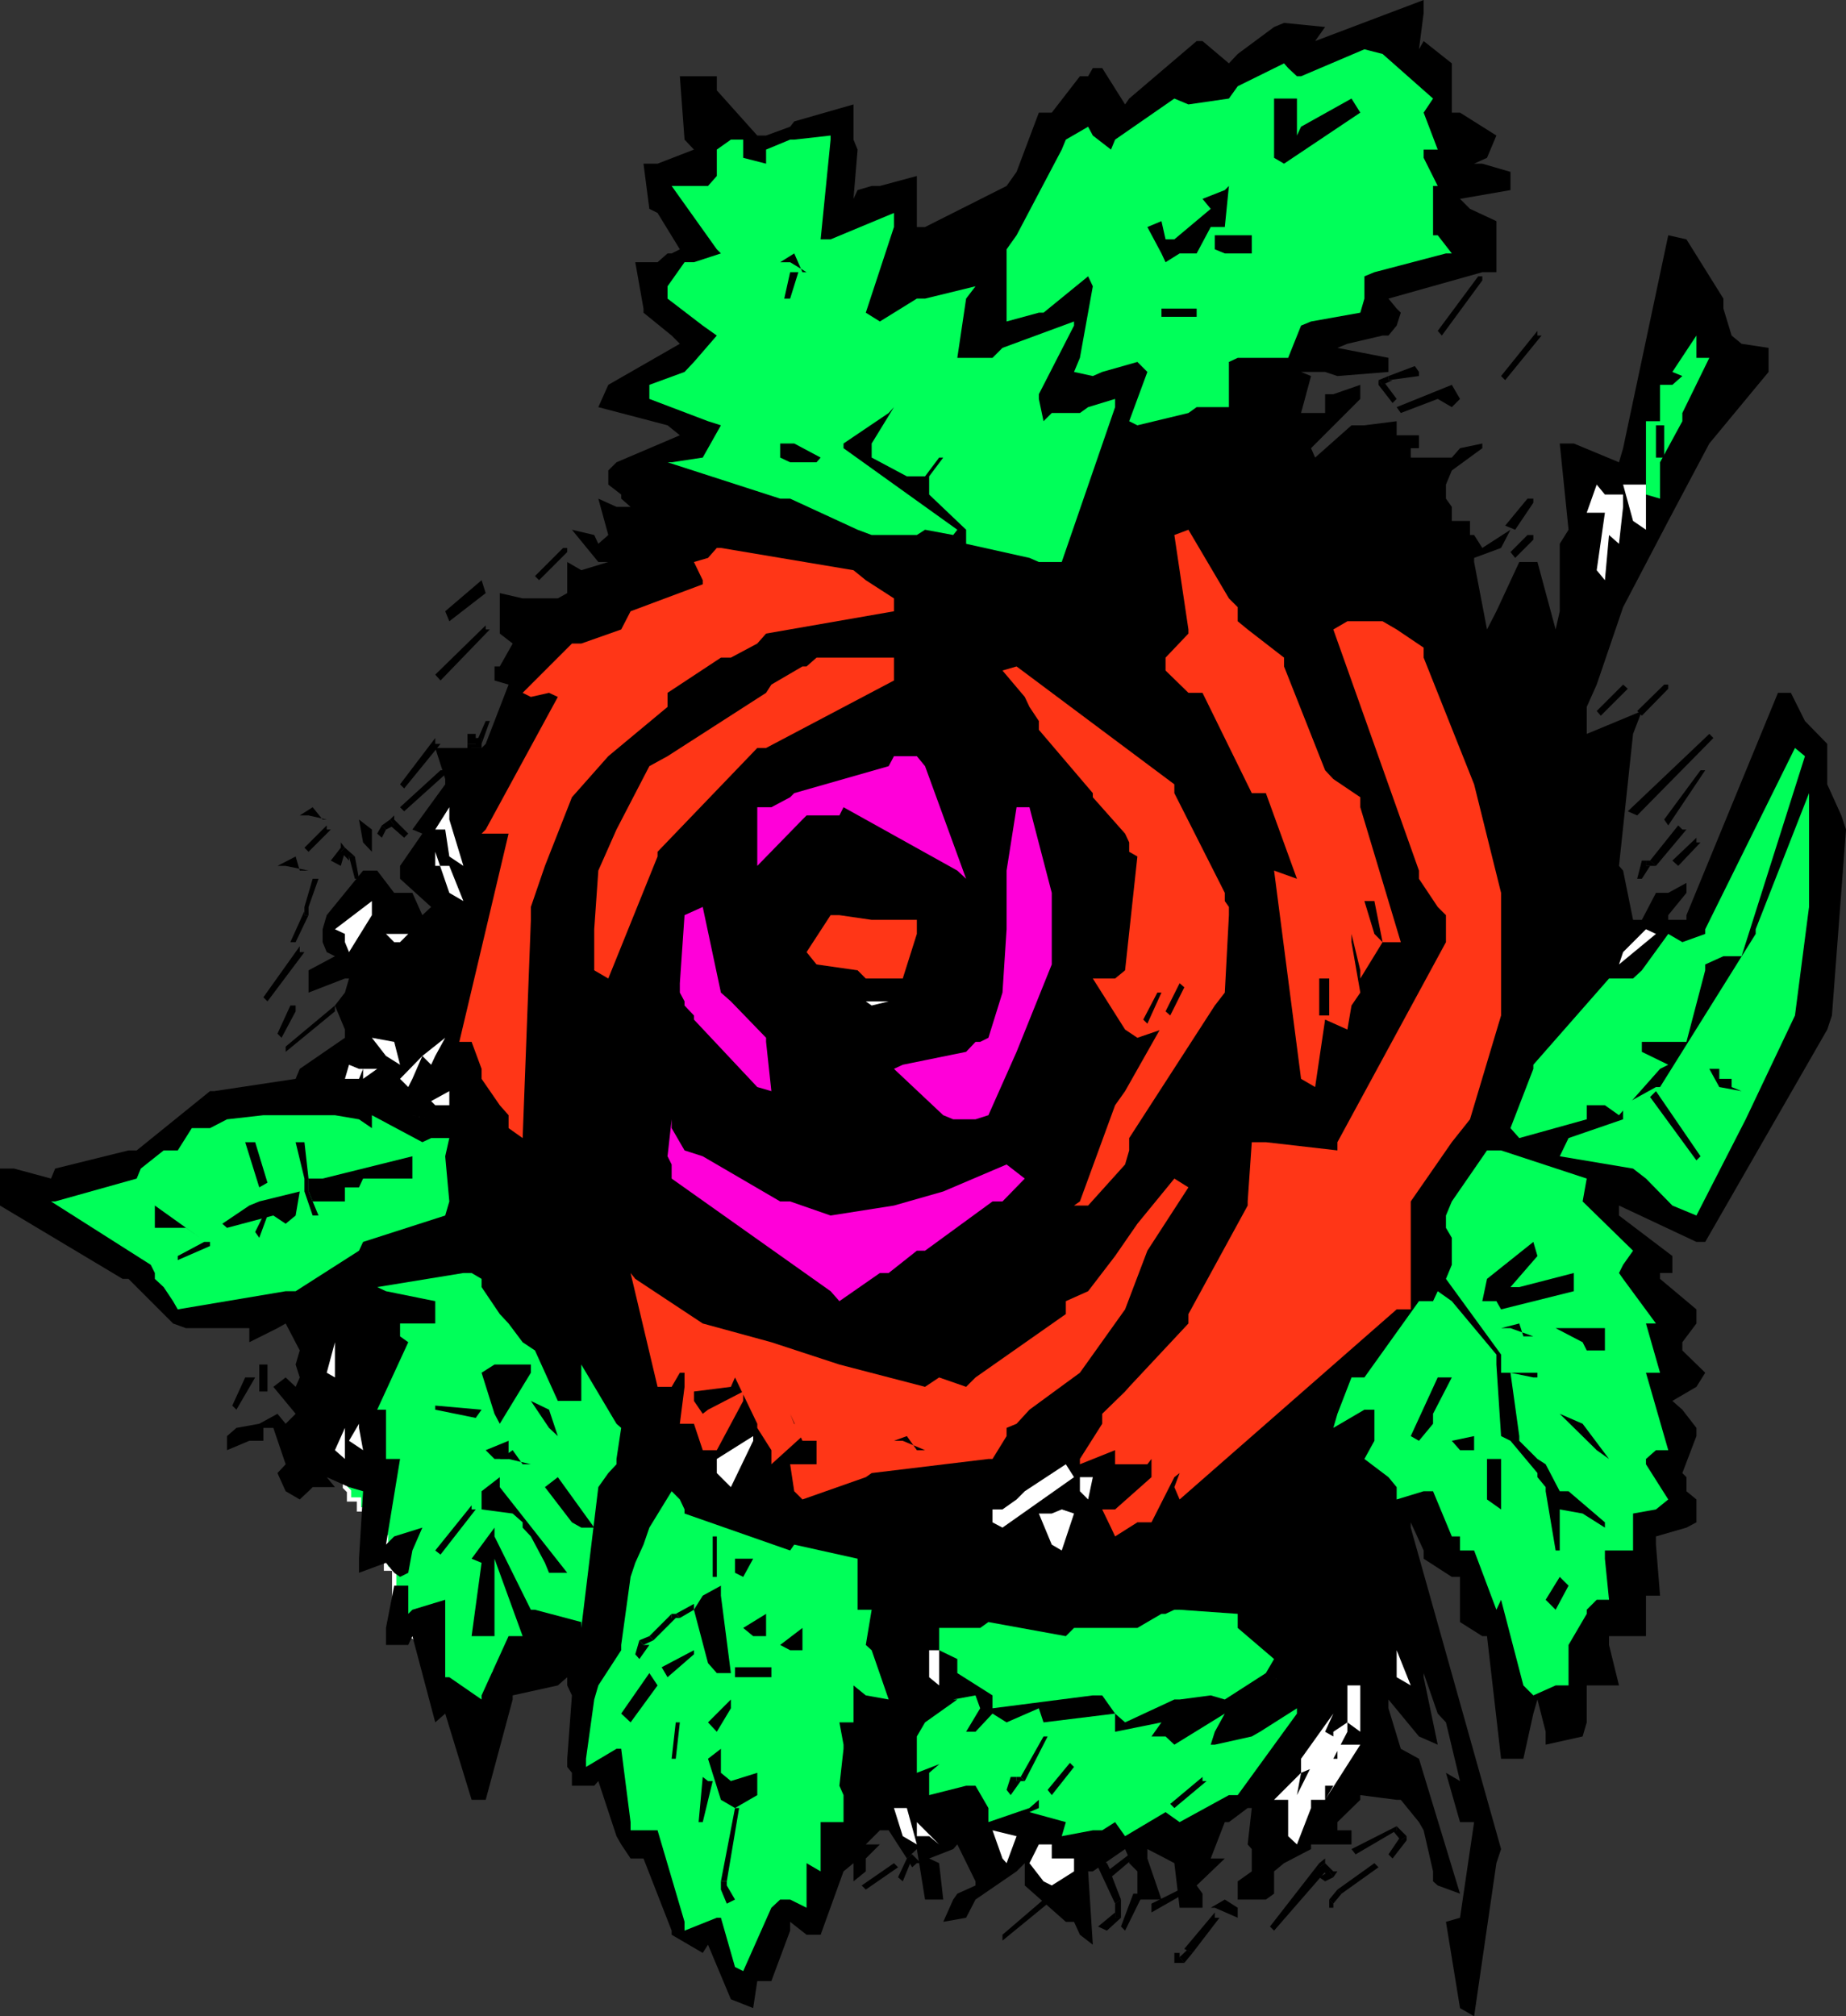 <svg xmlns="http://www.w3.org/2000/svg" width="314.699" height="343.699"><rect width="100%" height="100%" fill="#333333" stroke="none"/><path fill="#00ff59" stroke="#fff" stroke-miterlimit="10" stroke-width=".726" d="M82.8 211.7h-3.1l-.7.702h-5.5l-2.2.797h-1.702l-1.399.903H66.5l-1.402.699-1.7.8-.699.7-.8.699-.7 1v2.8H59.5l-.7 1h-.702l-1 .7-.7.7-.699.8-.699 1.602-.7.8v.7l-1 .699v1.699l-.702.7v7.702H54.3l.699 6.2v5.5l1.398.8h.7l1 .7.703 1.699v.699l.699.7v1.402h1.7v1.699h1.5v4.601-2.402l.698.902v.797h.903l1.5.703v5.5h1.398v8.399l1 .699 1.399 1 .703 1.402 1 .7.699.8h.7v3.098l.8.7v1.702l.7.7V288l.898 1 .8.7v.702h.7l.703.797v.903h3.097l.7-.903 1.703-.797.7-1.402.8-1v-2.8h6.2v-1h.7l.698-.7 1-.7.7-.8h1.5l.902-.7h1.5l.7-.898h1.698l1.403-.8h3.097l.7-.7h1.703V272.7l.699-1.5v-3.097l.8-1.7v-3.101l.7-1.399v-3.101l.7-1.5V254.2l1-1.398v-12.5l-1-1.5v-2.399l-.7-1.601-.7-1.5-.8-.7v-1.699l-.7-.703v-.699l-.902-.7-.8-1-.7-.698v-.7l-.699-.8-.699-.7-1-.902v-.8l-.7-.7h-.702v-.7h-.7l-.8-1H96v-2.1h-.902V217l-.797-.7h-2.403l-1.398-.698h-4.602l-.699-.801h-4.8l2.402-3.102"/><path d="m248.898 342.3-2.398-14.698 2.398-.7 2.403-16.3h-2.403l-2.398-8.403 2.398 1.403-2.398-10-1.402-1.5-2.399-6.903v.703l2.399 11.5-3.2-1.402-5.199-6.3v1.5l2.102 6.902 3.097 1.699 7 23-3.8-1.399-.797-.703V319l-1.602-7-.8-1.398-3.098-3.801h-.703l-6.2-.801v.8L228 310.603V312h2.398v2.402H223.5v.797l-4.602 2.403L217.2 319v3.8l-1.398 1H211v-3.1l2.398-1.7v-3.8l-.699-.798.7-6.203h-.7l-3.199 2.403h-.7l-2.402 6.199h2.403L204 321.402l1 1.399v2.398h-3.902l-.899-7.597-1.5-.801-3.101-1.602v1.602l2.402 7h-4.102V319l-1.398-1.398v-.801l-.7-1.602-5.5 3.801h-.8l.8 12.5-2.202-1.7-1-2.198h-1.399l-7-6.2v-3.8L173.301 319l-7 4.8-1.602 3.102-3.898.7 1.699-3.801.7-1 3.1-1.399v-.703l-3.1-6.297-.7.797-4.102 1.602 1.7.8.703 6.2h-3.102l-1.398-8.602-1.703 1.602L151.5 312H150l-2.402 2.402H150l-2.402 2.399V319l-2.098 1.7v-3.098L143.8 319l-3.902 10.8H137.5l-2.8-2.198v1.5l-3.2 8.597h-2.402l-.7 4.602-3.8-1.5-3.899-9.301-.898 1.402-5.301-3.101v-.7l-4.8-12.3h-2.2l-1.602-2.399-.8-1.402-3.098-9.398-.7.8h-3.8V302.2l-.8-1v-1.398L97.5 289l-.8-1.7v-1.398l-1.602 1.399-7.7 1.699v.7l-4.597 17.1h-2.403l-4.5-14.698-1.699 1.5-3.898-14.7-.703 1.5H65.8V277.5l1.398-7.2h2.399v4.802l.703-.7 5.597-1.703v13.203h.7l5.5 3.797V289l4.601-10.098h2.399L84.3 265.7v13.203h-3.903l1.7-12.5-1.7-.703 3.903-5.297v1.5l6.199 12.5h.7l7.898 2.098v1l2.902-24 1.7-2.398 1.398-1.5v-.903l.8-5.297-.8-.703-6-10.097v6.199h-4l-3.899-8.602-2.101-1.398-2.399-3.2L85.2 224l-3.101-4.598V218l-1.7-1H79l-14.7 2.402 1.5.7 8.4 1.699v3.8h-6v2.2l1.398 1-5.297 11.5h1.5v8.398h2.398l-2.398 14.602 1.398-1.399 4.801-1.5-1.7 3.899-.702 3.8-1.399.7-1-.7-1.398-1.699-4.602 1.7v-2.403l.7-11.5-2.399-.699-3.8-1.7 1.398 1.7H53.3l-.703.7-1.5 1.402-2.399-1.403-1.398-3.097 1.398-1.5-2.101-6.2h-1.7v2.2H42.5l-3.8 1.597v-2.398l1.6-1.399 3.9-.703L47.3 241l1.4 1.7 1.698-1.7-3.8-4.598 2.101-1.601 1.7 1.601.699-1.601-.7-2.2.7-2.402-2.399-4.597-1.398.8-4.801 2.399v-2.399H31.7l-2.2-.8L21.898 218h-1L0 205.5v-6.3h2.398l6.301 1.702.7-1.703 12.5-3.097H23.3L35.8 186h.699l13.898-2.098.7-1.703 7.703-5.297V175.5l-1.703-4.098L58.8 169.2l.699-2.398h-.7l-6.202 2.398v-3.797l4.5-2.402-1.399-.7-.699-1.698v-2.2l.7-2.402 6.198-7.598H64.3l2.898 3.797H70.3L72 156l1.5-1.398-5.3-4.801v-2.2l3.8-5.5-1.7-.699 5.598-7.703v-.898L74.2 127.5h7.899l.703-.7 3.898-10.1-2.398-.7v-2.398h.898l2.2-3.903L85.2 108v-6.898l3.899.898h6l1.601-.898V95.8l2.399 1.398L103.7 95.8H102l-4.5-5.5 3.8.898.7 1.5 1.7-1.5L102 85l3.098 1.402h2.402L105.898 85v-.7l-2.199-1.698v-2.403l1.399-1.398 10.8-4.602-2.097-1.699L102 69.402l1.7-3.8 12.198-7-1.398-1.403-4.8-3.898v-.7l-1.4-7.902h3.798l1.703-1.5h.699l1.398-.699-3.8-6.2-1.399-.698-1-7.7h2.399L118.3 25.5l-1.602-1.7-.8-10.8h6.3v2.402l6.899 7.7h1.5l4.101-1.5.7-.903 10.101-2.898v6l.7 1.699-.7 8.402.7-1.5 2.398-.703H150L156.3 30v8.7h1.4l13.898-7 1.703-2.4 3.797-10.1h2.203l4.797-6.2h1.402l.8-1.398h1.598l3.903 6.199.699-1L204 7h1l4.5 3.8 1.5-1.6 6.2-4.598 1.698-.7 7 .7L224.2 7l18.5-7v2.2l-.8 6.202.8-1.402 4.801 3.8v8.4h1.398l6.2 3.902-1.598 3.8-2.2 1h1.4l4.8 1.399v3.101l-8.602 1.5 1.7 1.7 4.5 2.097v8.703H252.7l-16 4.5 1.399 1.7.703.699-.703 2.199-1.399 1.7h-1l-6 1.402-1.7.698 8.7 1.7v2.402l-8.7.7-2.102-.7h-4.097l1.699.7-1.7 6.3h4.098V67.2h1.403l4.597-1.597V68l-8.398 8.402.7 1.598 6.198-5.5h2.2l5.5-.7v2.4h3.8v2.202H240.5V78h7l1.398-1.598 3.801-.8v.8L247.5 80.2l-1 2.403V85l1 1.402v2.399h3.098v2.398h.703l1.398 2.203 4.801-3.101-1.602 3.101-4.597 1.7v.699l2.199 11.5 1.598-3.102L259 95.801h3.098l3.101 11.5.7-3.102V92.7l1.5-2.398-1.5-14.7h2.402l7.699 3.2.7-2.399 7.698-36.3 3.102.699 6.3 10.101v1.7l1.4 4.597 1.698 1.403 4.602.699v4.101l-10.102 12.2-7 13.199L276.7 103.5l-4.5 13.2-1.699 3.8v4.602l1.7-.7 7.698-3.203-1.5 3.903-2.398 22.5.7.8 1.698 8.399h1.5l2.403-4.602h2.097l3.102-1.699v1.7l-3.102 3.8v.8h3.102v-.8l15.598-37.898h2.203l2.398 4.8 3.801 3.899v6.898l2.398 5.301.801 2.402-2.398 31.7-.801 2.398-20.8 36.2h-1.5l-13.2-6.2v1.7l9.098 6.902V217H283v1l6.2 5.2v2.402l-2.4 3.199v1.398l3.9 3.801-1.5 2.402-4.102 2.399 1.703 1.5 2.398 3.101v1.399l-2.398 6.3.699.7v2.398l1.7 1.403v3.898l-1.7.902-5.2 1.5v1.399L283 272h-2.402v6.902H274.3v1.5l1.699 6.899h-5.5v6.3l-.7 2.399-6.3 1.402V295.2l-1.402-5.5-.7 2.403-1.699 7.699h-3.8l-2.399-20.899h-.8l-3.802-2.402v-7.7H247.5l-4.8-3.1v-1.4l-2.2-4.8v.902l15.398 54.797-.8 2.403-3.797 26.097-2.403-1.398"/><path fill="#00ff59" d="m125.3 335.3-2.402-8.398h-.699l-5.5 2.2v-1.5L112.098 312H107.5v-1.398l-1.602-12.5h-.8l-5.2 3.097v-1.398l1.403-10.102.699-2.398 3.898-6v-.899l1.602-11.601.8-2.399 1.4-3.101 1-2.899 3.8-6.203 1.398 1.403.801 1.699V258l18 6.3.7-1 10.8 2.4v8.702h2.399l-1 6 1 .899 2.902 8.398-3.902-.699-2.098-1.7v6.302h-2.402l.703 3.8v.7l-.703 6.3.703 1.598v4.602h-3.903V319l-2.398-1.398v7.597l-2.8-1.398H133l-1.5 1.398L126.7 336l-1.4-.7"/><path fill="#fff" d="m181 325.2.7 1.702-.7-1.703"/><path d="M207.098 325.2h-.7l2.403-1.4 2.199 1.4v1.702l-3.902-1.703"/><path fill="#fff" d="m177.898 320.7-2.398-3.098 1.598-3.2h2.203v2.399h3.797V319l-3.797 2.402-1.403-.703m-7-3.899L169.2 312l4.102 1-1.703 4.602-.7-.801"/><path d="m215.8 317.602 1.4-.801-1.4.8m1.4-.801 1.698-1.6-1.699 1.6"/><path fill="#fff" d="m153.898 313-1.5-4.8h2.2l1.703 6.202-2.403-1.402m4.5 0h-2.097v-2.398l3.797 3.8-1.7-1.402m61.2 0v-6.2h-2.399l4.602-4.6-.703 3.8 3.101-6.2v1.4l-2.398 1v-2.4l5.5-7.698-1.403 3.097 1.403.801v-.8l2.398-1.598v1.597l-2.398 4.602H228v-2.399h3.898l-6 9.399 1.403-2.399h-1.403v2.399H223.5v1.398l-2.402 6.203-1.5-1.402"/><path fill="#00ff59" d="m181.7 310.602-6.2-1.7 1.598-.703v-1.398l-1.598 1.398-7 2.403v-2.403l-2.2-3.797h-1.6L158.397 306v-3.8l4.801-4.098-.699 1.699-6.2 2.398V296l1.4-2.398 5.5-3.903h-.7l3.8-.699.798 2.2-2.399 4h1.602l2.898-3.098 2.399 1.5 5.5-2.403.8 2.403 12.2-1.5v3.097l7.902-1.597-1.7 2.398h2.4l1.5 1.402 8.6-5.3-1.702 3.097-.7 2.203h.7l6.3-1.402 1.403-.8 6.297-4v.902L211 306h-1.5l-8.402 4.602-2.399-1.7-6.898 4.098-1.703-2.398-2.2 1.398h-1.597L181 313l.7-2.398"/><path d="m122.898 306.8-2.199-7 2.2-1.698v4.097l1.699 1.403 4.5-1.403V306l-3.797 2.2-2.403-1.4"/><path fill="#fff" d="m177.898 306 1.403-1.598-1.403 1.598"/><path d="m235.7 306 1-1.598-1 1.598m-12.2-1.598.7-.8-.7.8m6.898-6.3v1.699-1.7l1.5-.699-1.5.7m-6.198-.7 1.698-1.402-1.699 1.402M200.2 296l.898-.8-.899.8m-79.499-2.398 3.898-3.903v1.5l-2.399 4-1.5-1.597"/><path fill="#fff" d="M229.7 293.602V287.3h2.198v7.898l-2.199-1.597"/><path d="m105.898 292.102 4.801-6.903 1.399 2.102-4.598 6.3-1.602-1.5"/><path fill="#00ff59" d="m190.098 292.102-2.2-3.102h-1.597l-17.102 2.2V289l-6-3.8v-2.4l-3.101-1.5v-3.8h7l1.402-1 13.2 2.402 1.398-1.402h10.8l1.7-1 2.402-1.398h.7l1.5-.7h.898l9.902.7v2.398l6.2 5.3-1.4 2.4-7 4.5-2.402-.7-5.3.7h-.899l-8.398 3.902-1.703-1.5"/><path d="m224.2 293.602 1.698-1.5-1.699 1.5"/><path fill="#00ff59" d="m259.7 287.3-3.802-14.6-.8 1.702-3.797-10.101h-2.403v-2.399H247.5l-3.2-7.703h-1.6l-4.602 1.403V253.5l-1.399-1.7-4.101-3.1 1.703-3.098V240.3h-1.703l-5.297 3.101L228 241l2.398-6.2h2.2l9.3-13h2.403l.797-1.698 2.402 1.699 7.598 9.101v1.7l.8 12.199 1.602.8 4.598 5.5v.7l1.402 1.699v.7l1.7 10.1h.698v-7l3.903.7 3.797 2.402v-.902l-6.2-5.3h-1.5l-2.398-4.598-1.402-.903-3.098-3.097v-.801L257.5 234l3.898.8h.7v-.8h-6.2v-3.098L246.5 218l1-2.398V211l-1-1.7v-2.1l1-2.4 6-8.698h2.398l14.602 4.8-.7 3.899 8.598 8.398-1.699 2.403L276 217l.7 1 5.6 7.602h-1.702L283 234h-2.402l3.8 13.2h-2.097l-1.703 1.5v.902l3.8 6-2.097 1.699-3.903.699v6.3h-4.8v1.4l.703 7h-2.102l-1.699 1.702v.7l-3.102 5.3v6.899H265.2L261.4 289l-1.7-1.7"/><path fill="#fff" d="M158.398 285.902v-4.601h1.7v6l-1.7-1.399m58.802 0 1.698 1.399-1.699-1.399m20.899 0v-5.5.899l2.402 6-2.402-1.399"/><path d="m120.7 283.5-2.4-9.098 1.5-2.402 3.098-1.7v1.7l1.7 13.2h-2.399l-1.5-1.7M133 280.402l3.8-2.902v3.8h-2.1l-1.7-.898m-6.3-2.902 3.898-2.398v3.8h-2.2L126.7 277.5"/><path fill="#fff" d="m236.7 275.102 2.1 1.398-2.1-1.398"/><path d="m263.5 272.7 2.398-3.9 1.5 1.5-2.199 4.102-1.699-1.703m-138.2-4.597v-2.403h3.098l-1.699 3.102-1.398-.7m-32.403-1.699-2.398-4.5-1.402-1.5v-.902l-1.7-1.5-5.3-.7v-3.1l3.101-2.4v1.7l11.5 14.602h-3.101l-.7-1.7"/><path fill="#fff" d="m179.3 263.3-2.202-5.3h2.203l1.699-.7 2.098.7-2.098 6.3-1.7-1"/><path d="m259 263.3.7 1-.7-1"/><path fill="#ff3617" d="m189.398 260.402-1.5-3.101h2.2l6.203-5.5v-3.102l-.703.903h-5.5v-2.403l-6 2.403v-.903l3.8-6V241l3.903-3.8.699-.798 10.098-10.8V224l10.101-18.5v-.7l.7-10.1h2.402L228 196.101v-1.403l18.5-34.097V156l-1.402-1.398-3.2-4.801v-1.399l-14.597-41.101 2.398-1.399h6l2.399 1.399 4.601 3.101v1.7l8.602 21.597 4.597 18.5v20.903l-5.3 17.699-3.098 3.898-7 10.102v18.398h-2.402l-37 32.403-.899-2.102.899-2.398-.899.699-3.898 7.699h-2.403l-3.8 2.402-.7-1.5"/><path d="m97.5 259.5-4.602-6 2.2-1.7 6.203 8.602h-2.203L97.5 259.5"/><path fill="#fff" d="M169.2 259.5v-2.2h1.698l2.403-1.698 1.398-1.403 7-4.597 1.399 2.199-12.2 8.601-1.699-.902"/><path d="M253.5 255.602v-6.903h2.398v8.602l-2.398-1.7"/><path fill="#ff3617" d="m135.398 254.2-.699-4.598h4.5v-4h-2.398L134.699 241l.7 1.7 1.402.702v1.399l-5.301 4.8V247.2l-2.402-3.797v-.703l-3.797-7.898-.703 1.601-6.297.797v1.602l1.5 2.199.898-.7 6-3.1v1.6l-4.5 8.4h-2.398l-1.5-4.5h-2.403l.801-6.298V234h-.8l-1.399 2.402h-2.402L107.5 217l.8 1 11.5 7.602 11.7 3.199 11.598 3.8 14.601 3.801 2.399-1.601 4.601 1.601 1.602-1.601L181.699 224v-2.2l3.801-1.698 4.598-6 3.8-5.5 6.301-7.7 2.399 1.5-7 10.797-3.797 10L184.098 234l-8.598 6.3-2.2 2.4-1.702.702v1.399l-2.399 3.898h-.699l-19.902 2.403-1 .699-10.797 3.8-1.403-1.402"/><path fill="#fff" d="M184.098 254.2v-2.4h2.203l-.801 3.802-1.402-1.403m-61.2-2.399-.699-.698v-2.403l6.2-3.898v.8l-3.801 7.899-1.7-1.7"/><path d="M86.7 248.7h-1.5l2.198-1.5 1.7 2.402H90.5l-3.8-.903"/><path fill="#fff" d="m57.098 247.2 1.703-3.798v5.297zm0 0"/><path d="m82.8 247.2 3.9-1.598v3.097h-2.4l-1.5-1.5m189.4.001-6.302-6.2 3.903 1.7 4.5 6-2.102-1.5"/><path fill="#fff" d="m59.5 245.602 1.7-2.903v.703l.698 3.797-2.398-1.597"/><path d="M153.898 245.602h-1.5l2.2-.801 1.703 2.398h1.398l-3.8-1.597m93.601 0 3.8-.801v2.398h-2.402l-1.398-1.597m-7-.802 4.598-10h2.402l-3.2 6.2v1.7l-2.402 2.902-1.398-.801m-146.902-1.399-3.098-4.601 3.098 1.5 1.5 4.5-1.5-1.399M84.3 241l-2.202-7 2.203-1.398H90.5V234l-5.3 8.7-.9-1.7m41-3.8v1.6-1.6l1.4-.798-1.4.797m-61.902-.797.903-1.601-.903 1.601"/><path fill="#fff" d="m55.7 234 1.398-5.2v6zm0 0"/><path d="m64.3 234.8 1.5-.8-1.5.8m1.5-2.198 1.4-1.7-1.4 1.7M55.7 228.8l1.398 1.4-1.399-1.4m214.101 0-4.6-2.398h8.398v3.797H270.5l-.7-1.398M52.598 228.8l.703-1-.703 1m204.902-2.398h-1.602l3.102-.8.7 2.199h1.698l-3.898-1.399m-198.7 0 .7-.8-.7.8"/><path fill="#00ff59" d="m29.5 221.8-1.602-2.398-1.5-1.402v-1l-.699-1.398-17-10.801h.7l13.902-3.899L24 199.2l3.898-3.097h2.403l2.398-3.801h3.102l2.898-1.5 6.2-.7h12.199l4.101.7 2.2 1.5v-2.2L72 194.7l1.5-.699h3.098l-.7 3.102.7 7.699-.7 2.398-14 4.5-.699 1.5-10.8 6.903h-1.7L30.301 223.2l-.801-1.398"/><path d="M255.098 221.8h-2.399l.801-3.8 7.898-6.3.7 2.402-4.598 5.3h1.5l9.3-2.402v3.102l-12.402 3.097-.8-1.398"/><path fill="#ff00d9" d="m141.598 220.102-27.098-19.2V198.5l-.7-1.398.7-6.301v1.5l2.2 3.8 3.1 1 13.2 7.7h1.7l6.898 2.398 10.8-1.699 8.403-2.398 10.797-4.602 3.101 2.402-3.8 3.899h-1.7l-11.5 8.398h-1.398L151.5 217H150l-6.902 4.8-1.5-1.698"/><path d="M31.7 209.3h-5.302v-3.8l7.7 5.5-2.399-1.7m6.199-.698L42.5 205.5l1.7-.7 6.898-1.698-.7 4.097-1.699 1.403-2.101-1.403-7.899 2.102-.8-.7"/><path fill="#ff3617" d="m184.098 204.8 6-16.398L191.8 186l6.898-12.2-.699 1.7-4.102 1.402-2.097-1.402-5.5-8.7h3.797l1.703-1.398L193.898 146l-1.398-.8v-1.598l-.7-1.5-5.5-6.2v-.703l-9.202-10.797v-1.5L175.5 120.5l-.8-1.7-3.802-4.5 2.403-.698 26.898 20.097v1.5l8.602 17v1.403l.699 1V156l-.7 13.2-1.702 2.202L192.5 194v2.102l-.7 2.398-6.3 7h-2.402l1-.7"/><path fill="#00ff59" d="m285.098 205.5-4.5-4.598-2.2-1.703-12.5-2.097 1.5-3.102 9.301-3.2v-2.398l5.602-3.101H283l16.3-26.102v-.797l9.098-23.203v19.403l-2.398 18.5-8.402 17.699-8.399 16.398-4.101-1.699"/><path d="M52.598 203.102v-2.2H55l15.3-3.8v3.8h-8.402l-.699 1.5h-2.398v2.399h-5.5l-.703-1.7"/><path fill="#ff3617" d="M86.7 192.3v-2.198l-1.5-1.7-3.102-4.5V182.2l-1.7-4.597h-2.097l8.398-35.5h-4.601l.703-.7 12.297-22.601-1.5-.7-3.098.7-1.402-.7L97.5 109.7h1.598l6.8-2.398 1.602-3.102 12.3-4.597v-.7l-1.5-3.101 2.4-.7 1.5-1.699h.698L145.5 97.2l2.098 1.703 4.8 3.098v2.2l-21.8 3.8-1.5 1.7-4.5 2.402h-1.7l-9.097 6v2.398l-10.102 8.402-6.199 7-4.602 11.7-2.398 7v2.199L89.098 194l-2.399-1.7"/><path fill="#00ff59" d="m257.5 192.3 3.898-10.1v-.7l12.903-14.7h4.097l1.5-1.398 4.5-6.203 2.403 1.403 3.898-1.403v-.797L306 127.5l1.7 1.402L296.897 163H293.8l-3.102 1.402v1l-3.199 12.2h-7.602v1.699l4.5 2.199-1.398.7-7 7.902-2.402-1.7H270.5v2.399L259 194l-1.5-1.7"/><path fill="#fff" d="m70.3 190.102 3.2.699-3.2-.7"/><path fill="#ff00d9" d="m160.8 190.102-8.402-7.903 1.5-.699 10.801-2.2 1.602-1.698h.797l1.402-.7 2.398-7.703.7-10.797v-10l1.703-10.8h2.199l3.8 14.597v12.203l-6 14.899-4.8 10.8-2.2.7h-3.8l-1.7-.7"/><path fill="#fff" d="m73.5 187.7 3.098-1.7v2.402h-2.399l-.699-.703"/><path d="M70.3 187.7 72 186l-1.7 1.7"/><path fill="#ff00d9" d="M129.098 185.3 118.3 173.8v-.698l-1.602-1.7v-.703l-.8-1.5v-1.597l.8-11.602 3.102-1.398 3.097 14.597 1.7 1.5 6 6.203v.7L131.5 186l-2.402-.7"/><path d="m293.098 185.3-1.7-3.1h1.7v1.702h2.101v1.399l1.7.699-3.801-.7"/><path fill="#fff" d="M61.898 183.902V182.2l-.699 1.703h-2.398l.699-2.402 1.7.7h3.1l-2.402 1.702m6.302-.001L72 180l-1.7 3.902-.702 1.399-1.399-1.399"/><path fill="#ff3617" d="m221.8 183.902-4.6-35.5 3.898 1.399-5.297-14.602h-2.403L205 118.102h-2.402l-3.899-3.801v-2.2l3.899-4.101v-.7l-2.399-16.1 2.399-.9L209.5 102l1.5 1.5v2.402l1.7 1.399 6.198 4.8v1.5l7 17.7 1.403 1.5 4.597 3.101v1.7l6.903 23h-3.102l-1.398-7h-1.703l1.703 5.597 1.398 1.403-3.8 6.199v-1.399l-1.5-6.203v1.403l1.5 8.597-1.5 2.203-.7 4.098-3.8-1.7-1.7 11.5-2.398-1.398"/><path d="m55 183.902.7-1.703-.7 1.703m18.5 0 .7-1.703-.7 1.703"/><path fill="#fff" d="m57.098 180-1.399 1.5 1.399-1.5m8.702 0-2.402-3.098 3.801.7 1 3.898-2.398-1.5M72 180l3.898-3.098L74.2 180l-.699 1.5L72 180"/><path d="m152.398 181.5 1.5-1.5-1.5 1.5m-89-6 .903-1.7-.903 1.7m6.2-1.7.703-.698-.703.699"/><path fill="#fff" d="M147.598 170.7h4.8-.898l-2.902.702-1-.703"/><path fill="#ff3617" d="M101.3 165.402v-7l.7-10 3.098-7 5.601-10.8 3.102-1.7 16.797-10.8.902-1.403 5.3-3.097h.7l1.7-1.5h13.198V116l-21.8 11.5h-1.5l-17 17.7v.8l-8.399 20.8-2.398-1.398m44.899 0-7-1-1.7-2.101 4.098-6.301h1.5l5.5.8h7.703v2.4l-2.403 7.6h-6.3l-1.399-1.398"/><path fill="#fff" d="m72 164.402 2.2 1-2.2-1m204.7-2.102 3.898-3.898 1.703.797-6.301 5.203.7-2.101m-217.9-1.699v-1.403l-1.702-.797 6.3-4.8V156l-3.898 6.3-.7-1.698"/><path d="m72 162.3 1.5-1.698L72 162.3"/><path fill="#fff" d="M65.8 159.2h3.798l-1.399 1.402h-1l-1.398-1.403m10.797-6.999-2.399-7v2.402h2.399l2.402 6-2.402-1.403"/><path fill="#ff00d9" d="m163.2 148.402-19.4-10.8-.702 1.398H137.5l-.7.7-7.702 7.902v-10h2.402l3.2-1.7.698-.703 16.102-4.597.898-1.7h3.903l1.398 1.7 7 19.199-1.5-1.399"/><path d="M48.7 147.602h-1.4L50.399 146l.7 2.402h1.5l-3.899-.8"/><path fill="#fff" d="m76.598 146-.7-4.598H74.2l2.399-3.8v2.097L79 147.602 76.598 146"/><path d="m61.898 143.602-.699-3.903 2.2 1.703v3.797l-1.5-1.597M52.598 139h-1.5l2.203-1.398L55 139.699h.7L52.597 139m120.703-3.098 1.4-.703-1.4.703M75.898 104.2l6.2-5.298.703 2.2-6.203 4.8-.7-1.703"/><path fill="#fff" d="m272.2 97.2 1.398-9.798H270.5l1.7-4.8 1.398 1.699h3.101v2.101L276 92.7l-1.7-1.5-.702 7.703-1.399-1.703"/><path fill="#00ff59" d="m175.5 95.102-10.8-2.403v-2.398l-6.302-6v-3.102L160.801 78h-.703l-2.399 3.2h-3.101l-6-3.2v-2.398l3.8-6.2-.898 1-7.7 5.2v.8l19.4 13.899-.7.898-4.8-.898-1.4.898h-7.702l-2.399-.898L134.7 85H133l-19.2-6.2h.7l5.3-.8.9-1.598 2.198-3.902-2.199-.7-10-3.8v-2.398l6-2.2 1.602-1.703 3.898-4.5-2.398-1.699-6-4.598v-2.101l2.898-4.102h1.602l4.597-1.5-.699-.699-7.699-10.8h6.2l1.5-1.7v-4.5l2.398-1.7h2.101v3.102l3.899 1V25.5l4.101-1.7h.7l6.199-.698v.699l-1.7 17h1.7l10.8-4.5v2.398l-4.8 14.602L150 54.8l6.3-3.899h1.4l8.6-2.101-1.6 2.101L163.2 61h6l1.698-1.7 12.2-4.5v.7l-6 11.7v.8l.8 3.8 1.403-1.398h4.797l1.402-1L190.098 68v1.402L181 95.801h-3.902l-1.598-.7"/><path fill="#fff" d="m108.3 88.8-.8 1.5.8-1.5m170.098 0-1.699-6.198h3.899V90.3l-2.2-1.5"/><path d="m109.7 88.8 1-1.398-1 1.399m21.8-.001 1.5-1.398-1.5 1.399"/><path fill="#00ff59" d="M280.598 84.3V71.8H283v-6.198h2.098l1.703-1.5-1.703-.7 4.101-6.203V61h2.2l-4.598 9.402v1.399l-3.801 7V85l-2.402-.7"/><path d="m270.5 82.602 1.7-1.403-1.7 1.403M133 78v-2.398h2.398l4.5 2.398-.699.8h-4.5L133 78"/><path fill="#00ff59" d="m192.5 71.8 3.098-8.398-1.7-1.703-6 1.703-1.597.7-3.203-.7 1-2.402 2.203-12.2-.801-1.698-7.602 6.199h-.8l-5.5 1.5V42.5l1.703-2.398L181 25.5l.7-1.7 3.8-2.198.8 1.5 3.098 2.398.7-1.7 10.101-7 2.399 1 6.902-1 1.5-2.1 7.898-3.9.7.802 1.5 1.398h.703l10.797-4.598 3.101.797 8.602 7.602-1.602 2.398 2.399 6.301h-2.399v1.402l2.399 4.797h-.797v8.403h.797l2.402 3.097h-1l-12.2 3.203-1.702.7v3.8l-.7 2.399-8.398 1.5-1.7.699-2.202 5.5H211l-1.5.7v7.702H204l-1.402 1-8.7 2.098-1.398-.7"/><path d="m238.098 69.402 9.402-3.8L248.898 68l-1.398 1.402L245.098 68l-6.297 2.402-.703-1M134.7 44.7H133l2.398-1.5 1.403 3.202h.699l-2.8-1.703M198 43.2l-2.402-4.5 2.402-1 .7 3.1h1.5l6.198-5.198-1.398-1.7 3.8-1.5.7-.703-.7 7h-2.402L204 43.2h-2.902l-2.399 1.5-.699-1.5"/><path d="M207.098 42.5v-2.398h6.3v3.097h-4.597l-1.703-.699M217.2 26.902V16.801h3.898v6.3l.703-1.5 8.597-4.8 1.5 2.398-13 8.703-1.699-1m-16.101 306.7v-.7h-.899v1.7h1.7-.801.8l-.8-1"/><path d="M201.898 332.2h.7l-1.5 1.402.8 1 1.403-1.7-1.403-.703"/><path d="M207.098 326.902V326l-5.2 6.2 1.403.702 4.597-6h-.8m-29.2-3.102-7 6v1l7.7-6.3-.7-.7m12.2 3.102V326l-2.899 2.402 1.5.7 2.399-2.2h-1"/><path d="M190.098 324.5v-.7 3.102h1v-3.101l-1 .699"/><path d="m188.7 317.602-1.5.699 2.898 6.199 1-.7-2.399-6.198-1.5.699 1.5-.7-2.398-1.5.898 2.2 1.5-.7"/><path d="M188.7 319h.698l-.699-1.398-1.5.699 1.5 1.699h.7-.7.7l-.7-1"/><path d="M192.5 316.8v-.698L188.7 319l.698 1 3.801-3.2h-.699m1.398 6h-.699l-2.101 5.602.703.7 3.097-6.301h-1m32-5.199h-1l-8.398 10.8.7.7 9.398-10.801h-1.7l1-.7v-.8l-1 .8h1"/><path d="M227.3 320v-1l-1.402-1.398-1 .699 1.7 1.699v-1l.703 1 .699-1h-.7v1"/><path d="m225.898 320.7 1.403-.7-.703-1-1.7 1 1 .7m-24.8 2.1v-.698L196.3 324.5v1.5l5.597-3.2h-.8m25.501 1v1.4h.703v-1.4.7l-.703-.7"/><path d="m228 322.102-1.402 1.699.703.699 1.398-1.7-.699-.698"/><path d="m234.3 317.602-6.3 4.5.7.699 6.3-4.5-.7-.7m-111.402 3.801v.7l1 2.398 1.403-.7-1.403-2.398h-1v.7-.7m0-.702v.702h1v-.703h-1"/><path d="m125.3 308.2-2.402 12.5h1L126 308.2h-.7m27.098 9.402-5.5 3.8.7.7 5.5-3.801-.7-.7m3.102-1.499-.902.699-1.5 3.199.8.7 1.602-3.9h-.902l.902-.698h-.902v.699l.902-.7"/><path d="M156.3 317.602h.7l-1.5-1.5-.902.699.902 1.5.8-.7m82.5-3.901v-.7l-2.1 3.102.698.699 2.403-3.102V313v.7-.7l-1 .7"/><path d="M238.098 312h-.7l1.403 1.7 1-.7-1.703-1.7v.7"/><path d="m230.398 315.2.7.902 7-4.102v-.7l-7.7 3.9M120.7 303.602l-.9-.7-.702 7.7h.703l1.699-7h-.8m84.3 0v-.7l-5.5 4.598.7.7 5.5-4.598h-.7m-31.7-.7h-1l-.702 2.2.703.898 1.699-2.398h-.7v-.7h-1 1"/><path d="M174 302.902h.7-1.4v.7h1.4l-.7-.7"/><path d="M177.898 296 174 302.902l.7.7 3.898-7.602h-.7m5.2 5.2-.7-.7-3.8 4.602.703.898 3.797-4.8m-67.2-7.598h-.699l-.699 6.199h.7l.698-6.2M118.3 281.3l-5.5 2.9 1 1.702 4.5-3.902v-.7m13.2 3.9v-1h-6.2v1.702h6.2v-.703m-22.5-5.597-.7 2.398.7.8 1.7-2.398h-1l-.7-.8"/><path d="m110.7 278.902-1.7.7.7.8 1.698-.8-.699-.7"/><path d="m114.5 275.102-3.8 3.8.698.7 3.801-3.801h-.699v-.7"/><path d="M115.2 275.102h.698-1.398v.699h1.398l-.699-.7"/><path d="M118.3 274.402v-1l-3.1 1.7.698.699 2.403-1.399m3.899-12.5h-.7v6.899h.7v-6.899M80.398 257.3v-.698L74.2 264.3l.899.699 6-7.7h-.7M74.2 240.3l6.898 1.4 1-1.4-7.899-.698v.699M42.5 234.8h-.7l-2.202 4.802.703.699 3.199-5.5h-1m2.398-2.199H44.2v4.597h1.399v-4.597h-.7M35.8 211.7h-1l-4.5 2.402v.699l5.5-2.399v-.703m9.098-4.499L43.5 210l.7 1 1.398-3.8h-.7m7-4.098 1.403 4.097h1l-1.703-4.097h-.7m0-2.2v2.2h.7v-2.2h-.7m-.8-6.202h-.7l1.5 6.202h.7l-.7-6.203h-.8m-8.598.001h-.7l2.4 7.702 1.398-.8-2.098-6.903h-1M282.3 186l-1 1 7.9 10.8.698-.698L282.301 186M57.098 171.402l-8.399 7v.899l8.399-6.899v-1m-6.7 0H49.5l-2.2 4.797.7.703 2.398-4.5v-1M198 169.2h-.7l-2.402 4.6.7.7 2.402-5.3m3.098-1.598-2.399 4.8.801.7 2.398-4.801-.8-.7m24.8-.801h-1v6.302h1.7V166.8h-.7m-174.8-4.5v-1l-6.2 8.7.7.7 6.3-8.4h-.8m.8-6.3v-.7l-2.398 5.302h.898l2.2-4.602h-.7"/><path d="M51.898 154.602V156h.7v-1.398h-.7M53.3 149.8l-1.402 4.802h.7L54.3 149.8h-1m227.298-3.1h-.7l-.8 3.1h.8l1.403-2.198h-.703v-.903h-.7.7"/><path d="M281.3 146.7h1-1.702v.902h1.703l-1-.903"/><path d="m286.8 141.402-.702-.703-4.797 6 1 .903 5.199-6.2h-.7m-228 3.098h-.702l-1.7 2.2 1.7.902.703-2.403h-.703l.703-.699-.703-.898v.898h.703"/><path d="m60.5 146-1.7-1.5-.702.7 1.402 1.5v-.7h1"/><path d="m61.2 149.8-.7-3.8h-1l1 3.8h.7m228-6.198v-.801l-4.102 3.898 1 .903 3.8-4h-.699m-233.499-2.2v-.703l-3.802 3.801.7.7 3.8-3.798H55.7m11.5-.702h-.7l2.398 2.1.7-.698-2.399-2.403H66.5h.7V139l-.7.7.7 1"/><path d="m65.8 141.402 1.4-.703-.7-1-1.402 1 .703.703"/><path d="m64.3 142.102.798.699.703-1.399-.703-.703-.797 1.403M290.7 131.3h-.802l-6.199 8.4.7 1 6.3-9.4m.699-6.198L277.5 138.3l1.598.699 13-13.2-.7-.698m-215.5 6.199h-.8l-6.899 6.302.7.699 7-6.301v-.7m-1.699-4.5v-1l-6 7.9.698.702 6.2-7.601h-.899m7.899.699v-.7l1.402-3.898h-.7l-1.702 3.899 1-1v1.699-.7.7"/><path d="m79.7 126.8.698.7h1.7v-1.7h-1.7l.7 1h-1.399v.7h.7l-.7-.7"/><path d="M79.7 126.8h1.398-1.399v.7h.7l-.7-.7"/><path d="M80.398 125.102H79.7v1.699h1.399v-1.7h-.7M276.7 116.7l-4.5 4.5.698.8 4.602-4.598-.8-.703m7.698.001h-.699l-4.601 4.5.8.8 4.5-4.598v-.703M82.8 107.3v-.698L74.2 115l.898 1 8.402-8.7h-.7m13.9-13.898H96L91.2 98.2l.698.703 4.801-4.8v-.7M261.398 91.2h-1l-2.898 2.902.8 1L261.399 92v-.8m-.001-6.2h-1l-3.8 4.602 1.703.699 3.097-4.602V85M283 72.5h-.7V78h1.4v-5.5h-.7m-48-7.7v.802l2.398 3.097.7-.699-2.399-3.2v.802L235 64.8v.8-.8"/><path d="m236.7 64.102-1.7.699.7.8 1.698-.8h-.699v-.7"/><path d="m241.898 63.402-.699-1-4.5 1.7v.699l5.2-.7v-.699m20.199-6.202v-.798l-6.2 7.7.7.699 6.203-7.602h-.703M252.7 47.102h-.7l-6.902 9.3.703.797 6.898-9.398v-.7M204 53.3v-.698h-6V54h6v-.7m-68.602-6.898h-.699l-1 4.5h1l1.399-4.5h-.7"/></svg>
